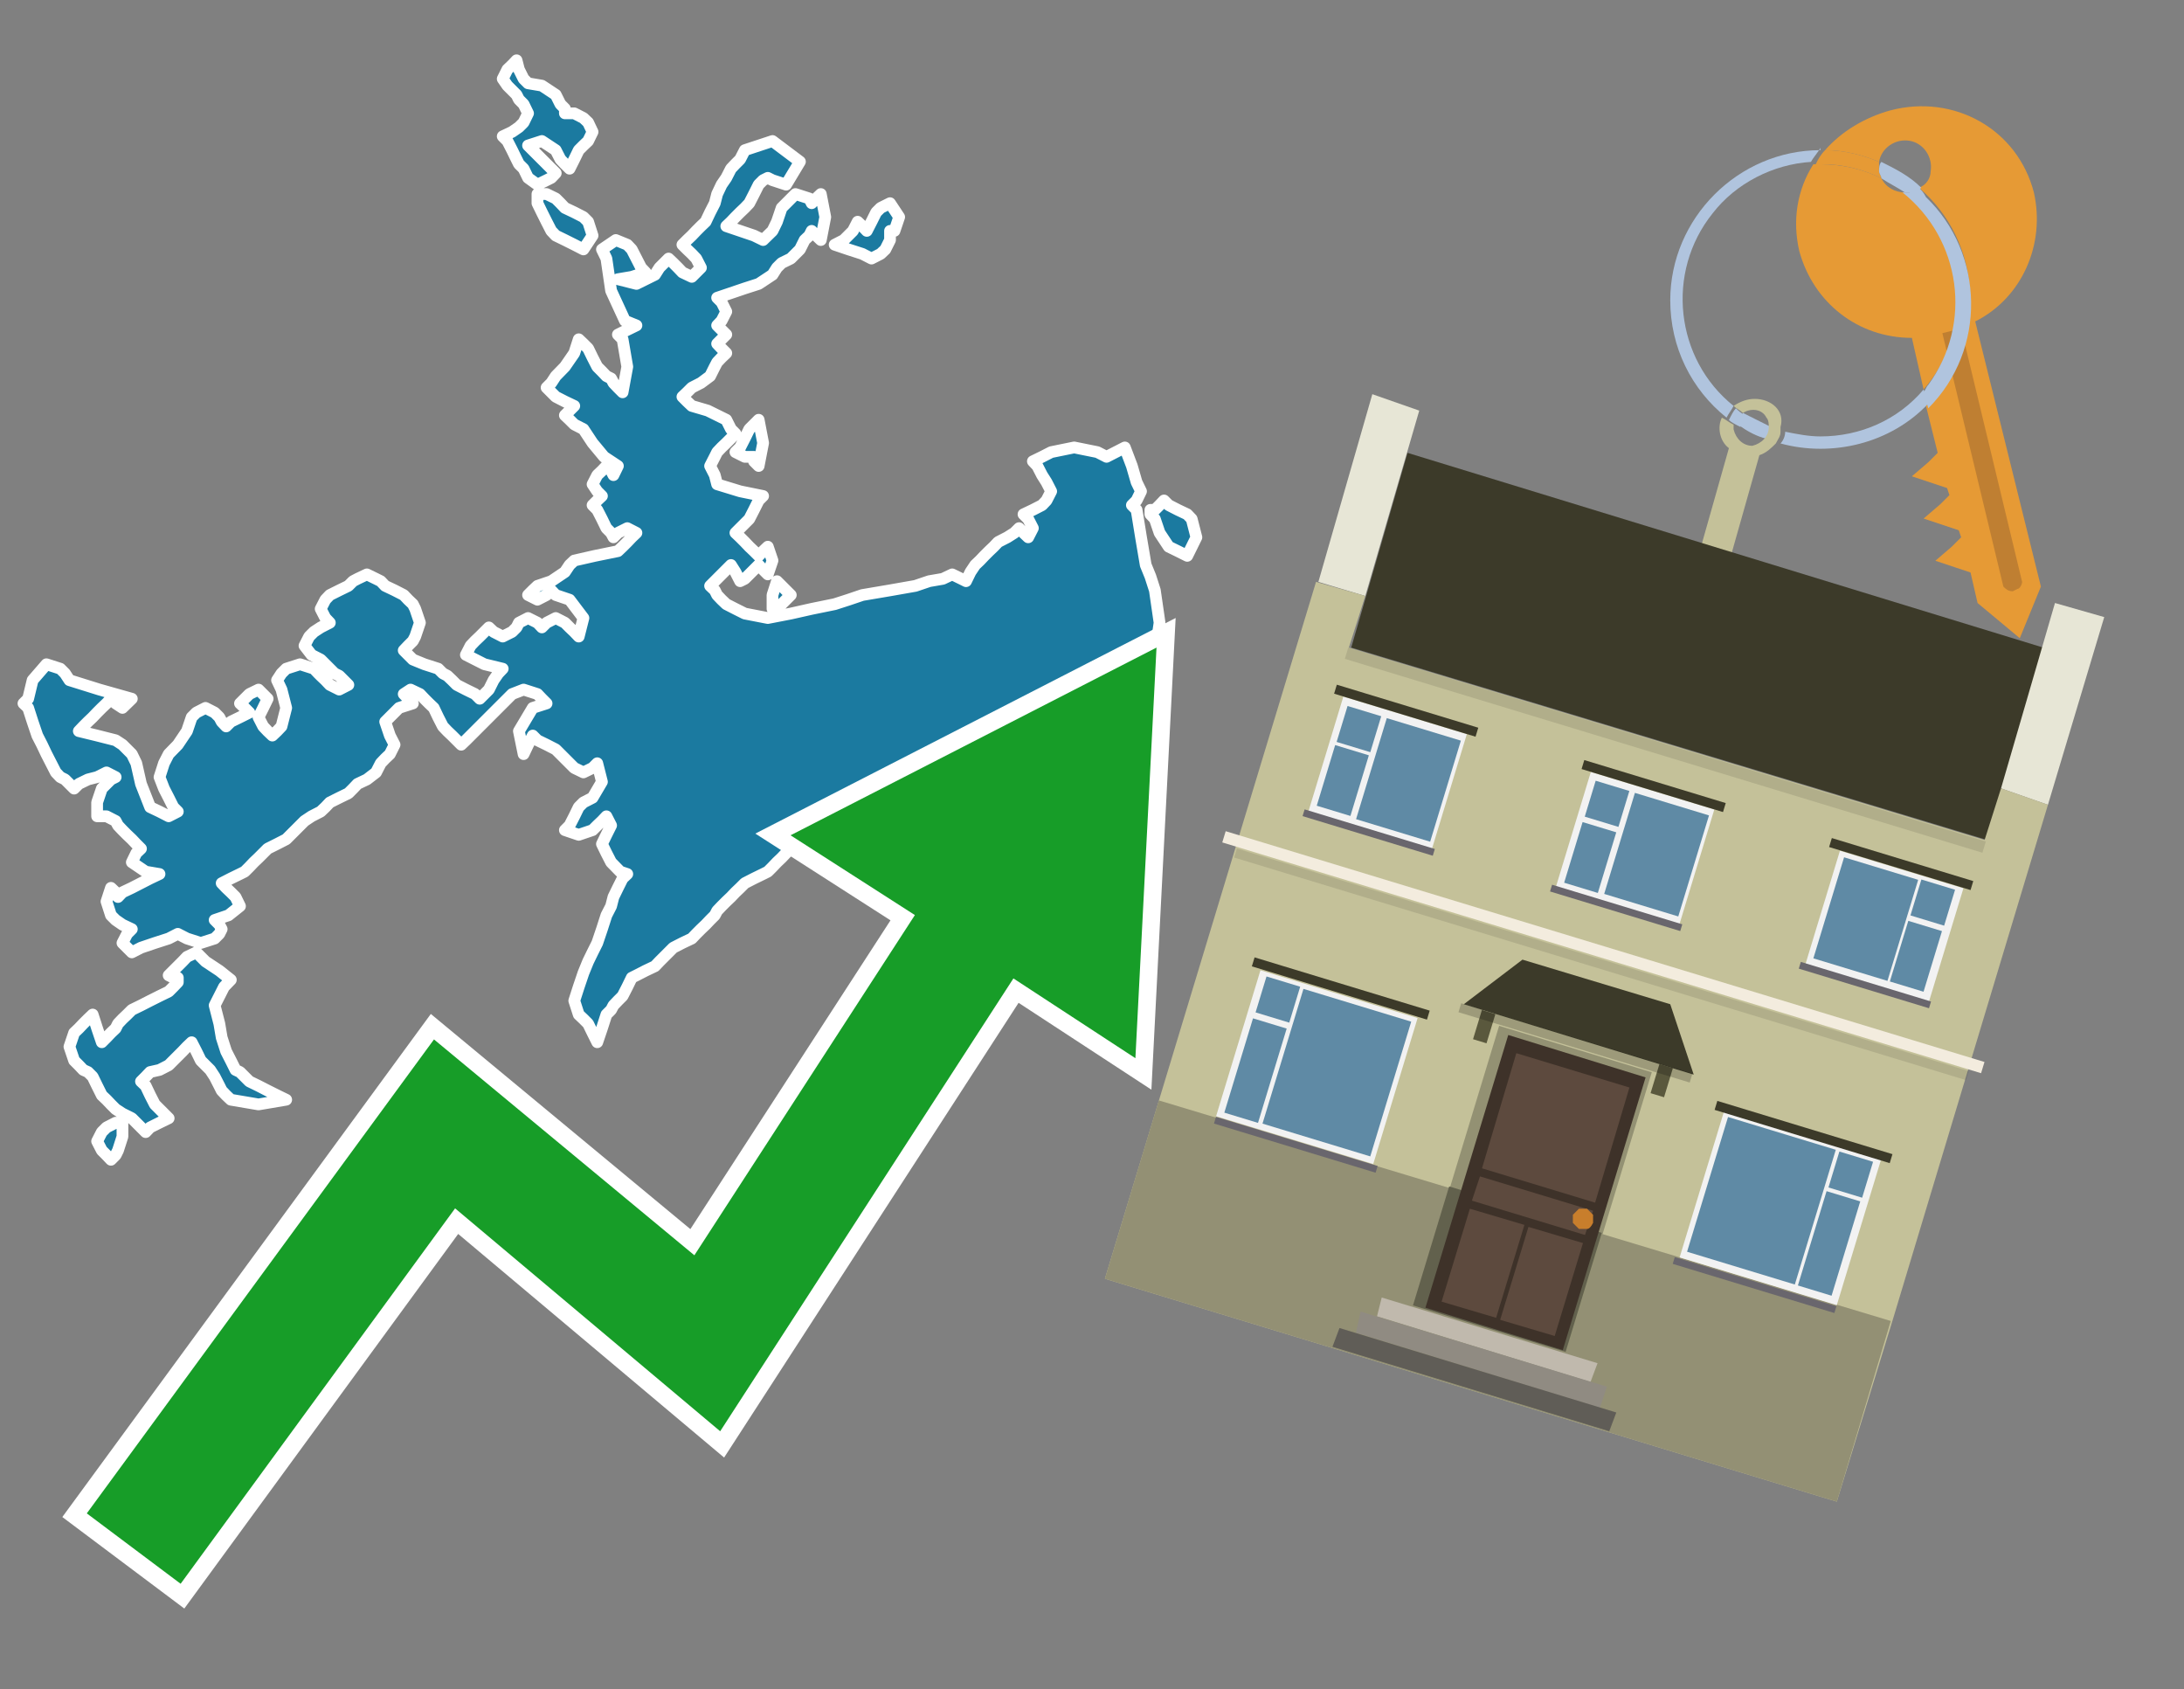 <?xml version="1.0" encoding="utf-8"?>
<!-- Generator: Adobe Illustrator 26.0.3, SVG Export Plug-In . SVG Version: 6.00 Build 0)  -->
<svg version="1.1" id="Text" xmlns="http://www.w3.org/2000/svg" xmlns:xlink="http://www.w3.org/1999/xlink" x="0px" y="0px"
	 width="93.1px" height="72px" viewBox="0 0 93.1 72" style="enable-background:new 0 0 93.1 72;" xml:space="preserve">
<rect x="0" y="0" width="93.1" height="72" fill="#808080" stroke="none"/>
<style type="text/css">
	.st0{fill:#1B7AA0;stroke:#FFFFFF;stroke-width:0.5;stroke-linejoin:round;}
	.st1{fill:none;stroke:#FFFFFF;stroke-width:1.5;stroke-miterlimit:10;}
	.st2{fill:#179D28;}
	.st3{fill:#E69A35;}
	.st4{fill:#B0C4DE;}
	.st5{fill:#C4C199;}
	.st6{fill:#BF7F32;}
	.st7{fill-rule:evenodd;clip-rule:evenodd;fill:#3C3A29;}
	.st8{fill-rule:evenodd;clip-rule:evenodd;fill:#E7E6D6;}
	.st9{fill-rule:evenodd;clip-rule:evenodd;fill:#C4C199;}
	.st10{fill-rule:evenodd;clip-rule:evenodd;fill:#939074;}
	.st11{opacity:0.1;fill-rule:evenodd;clip-rule:evenodd;}
	.st12{fill-rule:evenodd;clip-rule:evenodd;fill:#F3ECDE;}
	.st13{fill:#3C3A29;}
	.st14{fill-rule:evenodd;clip-rule:evenodd;fill:#939173;}
	.st15{fill-rule:evenodd;clip-rule:evenodd;fill:#62614D;}
	.st16{fill:#3E3229;}
	.st17{fill:#5D4A3E;}
	.st18{fill:#C87E2C;}
	.st19{fill-rule:evenodd;clip-rule:evenodd;fill:#C0B9AD;}
	.st20{fill-rule:evenodd;clip-rule:evenodd;fill:#908B82;}
	.st21{fill-rule:evenodd;clip-rule:evenodd;fill:#605D57;}
	.st22{fill:#5A583D;}
	.st23{opacity:0.2;}
	.st24{fill-rule:evenodd;clip-rule:evenodd;fill:#F2F2F2;}
	.st25{fill-rule:evenodd;clip-rule:evenodd;fill:#5F8AA5;}
	.st26{fill-rule:evenodd;clip-rule:evenodd;fill:#69666D;}
</style>
<path class="st0" d="M5.22,48.44L5.03,49.03L4.93,49.23L4.73,49.43L4.54,49.23L4.34,49.03L4.14,48.64L4.34,48.25L4.54,48.05L4.93,47.85L5.22,47.85ZM7.39,41.67L7.19,41.57L7.39,41.37L7.58,41.18L7.78,40.98L7.97,40.78L8.37,40.59L8.76,40.98L9.35,41.37L9.84,41.76L9.55,42.06L9.15,42.85L9.35,43.63L9.45,44.22L9.64,44.81L9.84,45.2L10.04,45.6L10.23,45.69L10.43,45.89L10.63,46.09L11.02,46.28L11.41,46.48L11.81,46.68L12.2,46.87L11.02,47.07L9.84,46.87L9.64,46.68L9.45,46.48L9.35,46.28L9.15,45.89L8.96,45.6L8.76,45.4L8.56,45.2L8.37,44.81L8.17,44.42L7.97,44.61L7.78,44.81L7.58,45.01L7.39,45.2L7.19,45.4L6.8,45.6L6.4,45.69L6.21,45.89L6.01,46.09L6.21,46.28L6.4,46.68L6.6,47.07L6.8,47.27L6.99,47.46L7.19,47.66L6.8,47.85L6.4,48.05L6.21,48.25L6.01,48.05L5.81,47.85L5.62,47.66L5.22,47.46L4.93,47.27L4.73,47.07L4.54,46.87L4.34,46.68L4.14,46.28L3.95,45.89L3.75,45.69L3.55,45.6L3.36,45.4L3.16,45.2L2.96,44.61L3.16,44.02L3.36,43.83L3.55,43.63L3.75,43.43L3.95,43.24L4.14,43.83L4.34,44.42L4.54,44.22L4.73,44.02L4.93,43.83L5.03,43.63L5.22,43.43L5.42,43.24L5.62,43.04L6.01,42.85L6.4,42.65L6.8,42.45L7.19,42.26L7.39,42.06L7.58,41.86L7.58,41.67ZM24.48,4.83L24.87,5.03L25.07,5.22L25.26,5.62L25.07,6.01L24.87,6.2L24.67,6.4L24.48,6.79L24.28,7.19L24.08,6.99L23.89,6.79L23.69,6.4L23.1,6.01L22.51,6.2L22.71,6.4L22.91,6.6L23.1,6.79L23.3,6.99L23.5,7.19L23.69,7.38L23.5,7.58L23.3,7.68L22.91,7.87L22.51,7.58L22.32,7.19L22.12,6.99L22.02,6.79L21.83,6.4L21.63,6.01L21.43,5.81L21.83,5.62L22.12,5.42L22.32,5.22L22.51,4.83L22.32,4.44L22.12,4.24L22.02,4.04L21.83,3.85L21.63,3.65L21.43,3.36L21.63,2.96L21.83,2.77L22.02,2.57L22.12,2.96L22.32,3.36L22.51,3.55L23.1,3.65L23.69,4.04L23.89,4.44L24.08,4.63L24.08,4.83ZM23.3,8.27L23.69,8.46L23.89,8.66L24.08,8.86L24.48,9.05L24.87,9.25L25.07,9.45L25.26,10.04L24.87,10.63L24.48,10.43L24.08,10.23L23.69,10.04L23.5,9.84L23.3,9.45L23.1,9.05L22.91,8.66L22.91,8.27ZM32.93,25.36L33.12,24.77L33.32,24.97L33.51,25.16L33.71,25.36L33.51,25.56L33.32,25.75L33.12,25.95L32.93,25.95ZM4.14,34.2L4.34,33.61L4.54,33.41L4.73,33.22L4.93,33.12L4.54,32.92L4.14,33.12L3.75,33.22L3.36,33.41L3.16,33.61L2.96,33.41L2.77,33.22L2.57,33.12L2.38,32.92L2.18,32.53L1.98,32.14L1.79,31.74L1.59,31.35L1.39,30.76L1.2,30.17L1.0,29.98L1.2,29.78L1.39,28.99L1.98,28.31L2.57,28.5L2.77,28.7L2.96,28.99L4.24,29.39L5.62,29.78L5.22,30.17L4.93,29.98L4.73,29.78L4.54,29.98L4.34,30.17L4.14,30.37L3.95,30.57L3.75,30.76L3.55,30.96L3.36,31.16L4.14,31.35L4.93,31.55L5.22,31.74L5.62,32.14L5.81,32.53L6.01,33.41L6.4,34.4L6.8,34.59L7.19,34.79L7.58,34.59L7.39,34.4L7.19,34.0L6.99,33.61L6.8,33.12L6.99,32.53L7.19,32.14L7.58,31.74L7.97,31.16L8.17,30.57L8.37,30.37L8.76,30.17L9.15,30.37L9.35,30.57L9.45,30.76L9.64,30.96L9.84,30.76L10.23,30.57L10.63,30.37L10.43,30.17L10.23,29.98L10.43,29.78L10.63,29.58L11.02,29.39L11.41,29.78L11.22,30.17L11.02,30.57L11.22,30.96L11.41,31.16L11.61,31.35L11.81,31.16L12.0,30.96L12.2,30.17L12.0,29.39L11.81,28.99L12.0,28.7L12.2,28.5L12.79,28.31L13.38,28.5L13.57,28.7L13.67,28.8L13.87,28.99L14.06,29.19L14.46,29.39L14.85,29.19L14.65,28.99L14.46,28.8L14.26,28.7L14.06,28.5L13.87,28.31L13.67,28.11L13.28,27.91L12.98,27.52L13.18,27.13L13.38,26.93L13.67,26.74L14.06,26.54L13.87,26.34L13.67,25.95L13.87,25.56L14.06,25.36L14.46,25.16L14.85,24.97L15.05,24.77L15.24,24.67L15.64,24.48L16.03,24.67L16.23,24.77L16.42,24.97L16.82,25.16L17.21,25.36L17.4,25.56L17.6,25.75L17.7,25.95L17.9,26.54L17.7,27.13L17.6,27.32L17.4,27.52L17.21,27.72L17.4,27.91L17.6,28.11L18.09,28.31L18.68,28.5L18.88,28.7L19.07,28.8L19.27,28.99L19.47,29.19L19.86,29.39L20.25,29.58L20.45,29.78L20.65,29.58L20.84,29.39L21.04,28.99L21.24,28.7L21.43,28.5L20.65,28.31L19.86,27.91L20.06,27.52L20.25,27.32L20.45,27.13L20.65,26.93L20.84,26.74L21.04,26.93L21.43,27.13L21.83,26.93L22.02,26.74L22.12,26.54L22.51,26.34L22.91,26.54L23.1,26.74L23.3,26.54L23.69,26.34L24.08,26.54L24.28,26.74L24.48,26.93L24.67,27.13L24.87,26.34L24.28,25.56L23.69,25.36L23.5,25.16L23.3,25.36L22.91,25.56L22.51,25.36L22.71,25.16L22.91,24.97L23.5,24.77L24.08,24.38L24.28,24.08L24.48,23.89L25.36,23.69L26.34,23.49L26.54,23.3L26.74,23.1L26.93,22.9L27.13,22.71L26.74,22.51L26.34,22.71L26.15,22.9L26.05,22.71L25.85,22.51L25.66,22.12L25.46,21.73L25.26,21.53L25.46,21.33L25.66,21.14L25.46,20.94L25.26,20.64L25.46,20.25L25.66,20.06L25.85,19.86L26.05,20.06L26.15,20.25L26.34,19.86L25.75,19.47L25.26,18.88L24.87,18.29L24.48,18.09L24.28,17.89L24.08,17.7L24.28,17.5L24.48,17.3L24.08,17.11L23.69,16.91L23.5,16.72L23.3,16.52L23.5,16.32L23.69,16.03L24.08,15.63L24.48,15.05L24.67,14.46L24.87,14.65L25.07,14.85L25.26,15.24L25.46,15.63L25.66,15.83L25.85,16.03L26.05,16.13L26.15,16.32L26.34,16.52L26.54,16.72L26.74,15.63L26.54,14.46L26.34,14.26L26.74,14.06L27.13,13.87L26.64,13.67L26.05,12.39L25.85,11.02L25.66,10.63L26.25,10.23L26.74,10.43L26.93,10.63L27.13,11.02L27.33,11.41L27.52,11.61L26.93,11.8L26.34,11.9L27.13,12.1L27.92,11.71L28.11,11.41L28.31,11.21L28.5,11.02L28.7,11.21L28.9,11.41L29.09,11.61L29.49,11.8L29.88,11.41L29.68,11.02L29.49,10.82L29.29,10.63L29.09,10.43L29.29,10.23L29.49,10.04L29.68,9.84L29.88,9.64L30.08,9.45L30.27,9.05L30.47,8.66L30.57,8.27L30.76,7.87L30.96,7.58L31.16,7.19L31.35,6.99L31.55,6.79L31.75,6.4L32.93,6.01L34.1,6.89L33.51,7.87L32.93,7.68L32.73,7.58L32.53,7.68L32.34,7.87L32.14,8.27L31.94,8.66L31.75,8.86L31.55,9.05L31.35,9.25L31.16,9.45L30.96,9.64L31.55,9.84L32.14,10.04L32.53,10.23L32.93,9.84L33.12,9.45L33.32,8.86L33.91,8.27L34.5,8.46L34.6,8.66L34.79,8.46L34.99,8.27L35.18,9.25L34.99,10.23L34.79,10.04L34.6,9.84L34.5,10.04L34.3,10.23L34.1,10.63L33.71,11.02L33.32,11.21L33.12,11.41L32.93,11.71L32.34,12.1L31.75,12.29L31.16,12.49L30.57,12.69L30.76,12.88L30.96,13.28L30.76,13.67L30.57,13.87L30.76,14.06L30.96,14.26L30.76,14.46L30.57,14.65L30.76,14.85L30.96,15.05L30.76,15.24L30.57,15.44L30.47,15.63L30.27,16.03L29.88,16.32L29.49,16.52L29.29,16.72L29.09,16.91L29.29,17.11L29.49,17.3L30.17,17.5L30.96,17.89L31.16,18.29L31.35,18.48L31.16,18.68L30.96,18.88L30.76,19.07L30.57,19.27L30.47,19.47L30.27,19.86L30.47,20.25L30.57,20.64L31.55,20.94L32.53,21.14L32.34,21.33L32.14,21.73L31.94,22.12L31.75,22.31L31.55,22.51L31.35,22.71L31.55,22.9L31.75,23.1L31.94,23.3L32.14,23.49L32.34,23.69L32.53,23.49L32.73,23.3L32.93,23.89L32.73,24.48L32.53,24.28L32.34,24.08L32.14,24.28L31.94,24.48L31.75,24.67L31.55,24.77L31.35,24.38L31.16,24.08L30.96,24.28L30.76,24.48L30.57,24.67L30.47,24.77L30.27,24.97L30.47,25.16L30.57,25.36L30.76,25.56L30.96,25.75L31.35,25.95L31.75,26.15L32.73,26.34L33.71,26.15L34.6,25.95L35.58,25.75L36.17,25.56L36.76,25.36L37.94,25.16L39.02,24.97L39.61,24.77L40.19,24.67L40.59,24.48L40.98,24.67L41.18,24.77L41.37,24.38L41.57,24.08L41.77,23.89L41.96,23.69L42.16,23.49L42.36,23.3L42.55,23.1L42.94,22.9L43.24,22.71L43.44,22.51L43.63,22.71L43.83,22.9L44.03,22.51L43.83,22.12L43.63,21.92L44.03,21.73L44.42,21.53L44.61,21.33L44.81,20.94L44.61,20.55L44.42,20.25L44.22,19.86L44.03,19.66L44.42,19.47L44.81,19.27L45.79,19.07L46.78,19.27L47.17,19.47L47.56,19.27L47.95,19.07L48.25,19.86L48.45,20.55L48.64,20.94L48.45,21.33L48.25,21.53L48.45,21.73L48.64,22.9L48.84,24.08L49.04,24.57L49.23,25.16L49.43,26.54L49.23,27.91L49.04,28.11L49.23,28.31L49.43,28.5L49.23,28.7L49.04,28.99L49.23,29.39L49.43,29.58L49.23,29.78L49.04,30.17L49.23,30.57L49.43,31.55L49.23,32.53L49.04,33.41L48.84,34.4L48.64,34.99L48.45,35.58L48.25,35.77L48.05,35.97L47.86,36.56L47.76,37.15L47.56,37.74L46.97,38.23L46.38,38.42L45.6,38.62L44.81,38.82L44.03,39.01L43.24,39.21L42.45,39.41L41.77,39.6L40.78,39.8L39.8,39.6L39.61,39.41L39.41,38.62L39.21,37.84L39.02,37.64L38.92,37.44L38.72,37.05L38.52,36.75L38.33,36.56L38.13,36.36L37.94,35.97L37.74,35.58L37.54,35.38L37.35,35.18L37.15,34.99L36.95,34.79L36.76,34.59L36.56,34.4L36.36,34.2L35.97,34.0L35.58,34.2L35.38,34.4L35.18,34.59L34.99,34.79L34.79,34.99L34.6,35.18L34.5,35.38L34.3,35.58L34.1,35.77L33.91,35.97L33.71,36.17L33.51,36.36L33.32,36.56L33.12,36.75L32.93,36.95L32.73,37.15L32.53,37.25L32.14,37.44L31.75,37.64L31.55,37.84L31.35,38.03L31.16,38.23L30.96,38.42L30.76,38.62L30.57,38.82L30.47,39.01L30.27,39.21L30.08,39.41L29.88,39.6L29.68,39.8L29.49,40.0L29.09,40.19L28.7,40.39L28.5,40.59L28.31,40.78L28.11,40.98L27.92,41.18L27.52,41.37L27.13,41.57L26.93,41.67L26.74,42.06L26.54,42.45L26.34,42.65L26.15,42.85L26.05,43.04L25.85,43.24L25.66,43.83L25.46,44.42L25.26,44.02L25.07,43.63L24.87,43.43L24.67,43.24L24.48,42.65L24.67,42.06L24.87,41.47L25.07,40.98L25.26,40.59L25.46,40.19L25.66,39.6L25.85,39.01L26.05,38.62L26.15,38.23L26.34,37.84L26.54,37.44L26.74,37.25L26.44,37.15L26.05,36.75L25.85,36.36L25.66,35.97L25.85,35.58L26.05,35.18L25.85,34.79L25.66,34.99L25.46,35.18L25.26,35.38L24.67,35.58L24.08,35.38L24.28,35.18L24.48,34.79L24.67,34.4L24.87,34.2L25.26,34.0L25.66,33.32L25.46,32.53L25.26,32.73L24.87,32.92L24.48,32.73L24.28,32.53L24.08,32.33L23.89,32.14L23.69,31.94L23.3,31.74L22.91,31.55L22.71,31.35L22.51,31.74L22.32,32.14L22.12,31.16L22.71,30.17L23.3,29.98L23.1,29.78L22.91,29.58L22.32,29.39L21.83,29.58L21.63,29.78L21.43,29.98L21.24,30.17L21.04,30.37L20.84,30.57L20.65,30.76L20.45,30.96L20.25,31.16L20.06,31.35L19.86,31.55L19.66,31.74L19.47,31.55L19.27,31.35L19.07,31.16L18.88,30.96L18.68,30.57L18.49,30.17L18.29,29.98L18.09,29.78L17.9,29.58L17.5,29.39L17.21,29.58L17.4,29.78L17.6,29.98L17.01,30.17L16.42,30.76L16.62,31.35L16.82,31.74L16.62,32.14L16.42,32.33L16.23,32.53L16.03,32.92L15.64,33.22L15.24,33.41L15.05,33.61L14.85,33.81L14.46,34.0L14.06,34.2L13.87,34.4L13.67,34.59L13.28,34.79L12.98,34.99L12.79,35.18L12.59,35.38L12.39,35.58L12.2,35.77L11.81,35.97L11.41,36.17L11.22,36.36L11.02,36.56L10.82,36.75L10.63,36.95L10.43,37.15L10.23,37.25L9.84,37.44L9.45,37.64L9.64,37.84L9.84,38.03L10.04,38.23L10.23,38.62L9.74,39.01L9.15,39.21L9.35,39.41L9.45,39.6L9.35,39.8L9.15,40.0L8.56,40.19L7.97,40.0L7.58,39.8L7.19,40.0L6.6,40.19L6.01,40.39L5.62,40.59L5.22,40.19L5.42,39.8L5.62,39.6L5.22,39.41L4.93,39.21L4.73,39.01L4.54,38.42L4.73,37.84L4.93,38.03L5.03,38.23L5.22,38.03L5.62,37.84L6.01,37.64L6.4,37.44L6.8,37.25L6.21,37.15L5.62,36.75L5.81,36.36L6.01,36.17L5.81,35.97L5.62,35.77L5.42,35.58L5.22,35.38L5.03,35.18L4.93,34.99L4.54,34.79L4.14,34.79ZM31.75,19.47L31.35,19.27L31.55,19.07L31.75,18.68L31.94,18.29L32.14,18.09L32.34,17.89L32.53,18.88L32.34,19.86L32.14,19.66L32.14,19.47ZM49.23,21.73L49.43,21.53L49.62,21.33L49.82,21.53L50.21,21.73L50.61,21.92L50.8,22.12L51.0,22.9L50.61,23.69L50.21,23.49L49.82,23.3L49.43,22.71L49.23,22.12L49.04,21.92L49.04,21.73ZM37.94,10.23L37.74,10.63L37.54,10.82L37.15,11.02L36.76,10.82L36.17,10.63L35.58,10.43L35.97,10.23L36.36,9.84L36.56,9.45L36.76,9.64L36.95,9.84L37.15,9.45L37.35,9.05L37.54,8.86L37.94,8.66L38.33,9.25L38.13,9.84L37.94,9.84Z"/>
<polygon class="st1" points="49.3,27.6 33.7,35.6 39,39 29.6,53.5 18.5,44.3 3.7,64.5 7.7,67.5 19.4,51.5 30.7,61 43.2,41.7 
	48.4,45.1 "/>
<polygon class="st2" points="49.3,27.6 33.7,35.6 39,39 29.6,53.5 18.5,44.3 3.7,64.5 7.7,67.5 19.4,51.5 30.7,61 43.2,41.7 
	48.4,45.1 "/>
<path class="st3" d="M80.2,7.6c0-0.1-0.1-0.2-0.1-0.3c0-0.1,0-0.3,0-0.4c-0.7-0.3-1.5-0.5-2.3-0.5c-0.2,0.2-0.3,0.4-0.4,0.6
	c0.1,0,0.2,0,0.3,0C78.5,7,79.4,7.2,80.2,7.6z"/>
<path class="st4" d="M77.6,6.4c-3.5,0-6.4,2.9-6.4,6.4c0,2,0.9,3.8,2.4,5c0.1-0.2,0.2-0.3,0.3-0.5c-2.5-2-2.9-5.7-0.9-8.2
	c1-1.3,2.6-2.1,4.2-2.2c0.1-0.2,0.3-0.4,0.4-0.6V6.4z"/>
<path class="st3" d="M84.2,13.7c2-1,3-3.3,2.5-5.5C86,5.5,83.3,4,80.6,4.7c-1.1,0.3-2.1,0.9-2.8,1.7c0.8,0,1.6,0.2,2.3,0.5
	c0.1-0.6,0.7-1,1.3-0.9c0.6,0.1,1,0.7,0.9,1.3c0,0.3-0.2,0.6-0.5,0.7c2.7,2.3,2.9,6.4,0.6,9c-0.1,0.1-0.2,0.2-0.3,0.3l0.5,2
	l-0.4,0.4l-0.7,0.6l0.9,0.3l0.6,0.2l0.1,0.3l-0.4,0.4L82,22.1l0.9,0.3l0.6,0.2l0.1,0.3l-0.4,0.4l-0.7,0.6l0.9,0.3l0.6,0.2l0.3,1.3
	l1.8,1.5L87,25L84.2,13.7z"/>
<path class="st3" d="M81.2,8.2c-0.4,0-0.8-0.2-1-0.6C79.4,7.2,78.5,7,77.6,7c-0.1,0-0.2,0-0.3,0c-0.7,1.1-0.9,2.4-0.6,3.7
	c0.6,2.2,2.5,3.7,4.8,3.7l0.5,2.2c2.1-2.4,1.9-6.1-0.6-8.2C81.3,8.3,81.2,8.3,81.2,8.2z"/>
<path class="st4" d="M74.1,18.1c0.4,0.3,0.8,0.5,1.2,0.6c0.1-0.1,0.2-0.3,0.2-0.5l0,0c-0.4-0.2-0.8-0.4-1.2-0.6
	C74.2,17.8,74.1,17.9,74.1,18.1z"/>
<path class="st4" d="M74.4,17.7c-0.2-0.1-0.3-0.2-0.4-0.3c-0.1,0.1-0.2,0.3-0.3,0.5c0.1,0.1,0.3,0.2,0.5,0.3
	C74.1,17.9,74.2,17.8,74.4,17.7z"/>
<path class="st5" d="M74.8,17c-0.3,0-0.6,0.1-0.9,0.3c0.1,0.1,0.3,0.2,0.4,0.3c0.3-0.2,0.8-0.2,1,0.2c0.1,0.1,0.1,0.3,0.1,0.4l0,0
	c0,0.4-0.3,0.7-0.7,0.8c-0.4,0-0.7-0.3-0.8-0.7c0,0,0,0,0-0.1v-0.1c-0.2-0.1-0.3-0.2-0.5-0.3c-0.2,0.4-0.1,1,0.3,1.3l-1.7,6l1.3,0.3
	l1.7-6c0.3-0.1,0.5-0.3,0.7-0.5c0.1-0.2,0.2-0.3,0.2-0.5c0-0.1,0-0.1,0-0.2C76.1,17.5,75.5,17,74.8,17z"/>
<path class="st6" d="M86,25.1l-0.2,0.1c-0.2,0-0.3-0.1-0.4-0.2l0,0l-2.6-10.8l0.8-0.2l2.6,10.8C86.2,24.9,86.1,25.1,86,25.1L86,25.1
	z"/>
<path class="st4" d="M80.1,7.3c0,0.1,0.1,0.2,0.1,0.3c0.3,0.2,0.7,0.4,1,0.6c0.1,0,0.2,0,0.3,0c0.1,0,0.3-0.1,0.4-0.2
	c-0.5-0.5-1.1-0.8-1.7-1.1C80.1,7,80.1,7.2,80.1,7.3z"/>
<path class="st4" d="M77.6,18.6c-0.5,0-1-0.1-1.5-0.2c0,0.2-0.1,0.4-0.2,0.5c2.2,0.6,4.7,0,6.3-1.7L82,16.6
	C80.9,17.9,79.3,18.6,77.6,18.6z"/>
<path class="st4" d="M81.8,8c-0.1,0.1-0.2,0.1-0.4,0.2c-0.1,0-0.2,0-0.3,0c2.5,2,3,5.6,1.1,8.2c-0.1,0.1-0.1,0.2-0.2,0.3l0.2,0.7
	c2.5-2.5,2.4-6.6-0.1-9C82,8.2,81.9,8.1,81.8,8L81.8,8z"/>
<g>
	<polygon class="st7" points="84.7,35.8 57.6,27.6 60,19.3 87.1,27.6 84.7,35.8 	"/>
	<polygon class="st8" points="87.3,34.3 85.3,33.6 87.6,25.7 89.7,26.3 87.3,34.3 	"/>
	<polygon class="st8" points="58.2,25.4 56.2,24.8 58.5,16.8 60.5,17.5 58.2,25.4 	"/>
	<polygon class="st9" points="80.7,56.2 87.3,34.3 85.3,33.6 84.6,35.8 57.5,27.6 58.2,25.4 56.1,24.8 47.1,54.5 78.3,64 	"/>
	<polygon class="st10" points="78.3,64 80.6,56.3 49.4,46.9 47.1,54.5 78.3,64 	"/>
	
		<rect x="56.8" y="31.7" transform="matrix(0.957 0.291 -0.291 0.957 12.341 -19.265)" class="st11" width="28.4" height="0.5"/>
	
		<rect x="51.5" y="40.4" transform="matrix(-0.957 -0.291 0.291 -0.957 121.979 99.389)" class="st12" width="33.8" height="0.5"/>
	
		<rect x="51.9" y="40.8" transform="matrix(-0.957 -0.291 0.291 -0.957 121.603 100.183)" class="st11" width="32.6" height="0.4"/>
	<g>
		<polygon class="st13" points="64.9,40.9 71.2,42.8 72.2,45.8 62.4,42.8 		"/>
		
			<rect x="61.9" y="44.4" transform="matrix(-0.957 -0.291 0.291 -0.957 113.093 118.165)" class="st14" width="6.8" height="12.5"/>
		
			<rect x="60.9" y="51.5" transform="matrix(-0.957 -0.291 0.291 -0.957 110.035 124.623)" class="st15" width="6.8" height="5.3"/>
		<g transform="matrix( 0.861, 0, 0, 0.861, 2148,666.7) ">
			<g>
				<g id="Symbol_9_0_Layer2_0_MEMBER_8_MEMBER_12_MEMBER_0_FILL_00000089576131411167447340000009604662525010445698_">
					<path class="st16" d="M-2413.3-721l-6.8-2.1l-4.1,13.5l6.8,2.1L-2413.3-721z"/>
				</g>
			</g>
		</g>
		<g transform="matrix( 0.861, 0, 0, 0.861, 2148,666.7) ">
			<g>
				<g id="Symbol_9_0_Layer2_0_MEMBER_8_MEMBER_12_MEMBER_1_MEMBER_1_FILL_00000135675296243518298590000004162584388200013184_">
					<path class="st17" d="M-2419.7-722.2l-1.7,5.7l5.6,1.7l1.7-5.7L-2419.7-722.2z"/>
				</g>
			</g>
		</g>
		<g transform="matrix( 0.861, 0, 0, 0.861, 2148,666.7) ">
			<g>
				<g id="Symbol_9_0_Layer2_0_MEMBER_8_MEMBER_12_MEMBER_2_MEMBER_0_FILL_00000029758671541259873570000011131321775149160612_">
					<path class="st17" d="M-2420.7-709.1l1.4-4.6l-2.7-0.8l-1.4,4.6L-2420.7-709.1z"/>
				</g>
			</g>
		</g>
		<g transform="matrix( 0.861, 0, 0, 0.861, 2148,666.7) ">
			<g>
				<g id="Symbol_9_0_Layer2_0_MEMBER_8_MEMBER_12_MEMBER_2_MEMBER_1_FILL_00000165928779308511961820000016729068654790051731_">
					<path class="st17" d="M-2417.8-708.2l1.4-4.6l-2.7-0.8l-1.4,4.6L-2417.8-708.2z"/>
				</g>
			</g>
		</g>
		<g transform="matrix( 0.861, 0, 0, 0.861, 2148,666.7) ">
			<g>
				<g id="Symbol_9_0_Layer2_0_MEMBER_8_MEMBER_12_MEMBER_2_MEMBER_1_FILL_00000072991452508176076110000012719211671238586511_">
					<path class="st17" d="M-2416.3-713.2l0.4-1.2l-5.6-1.7l-0.4,1.2L-2416.3-713.2z"/>
				</g>
			</g>
		</g>
		<g transform="matrix( 0.861, 0, 0, 0.861, 2148,666.7) ">
			<g>
				<g id="Symbol_9_0_Layer2_0_MEMBER_8_MEMBER_13_FILL_00000063606496691541741610000016439768115639569326_">
					<path class="st18" d="M-2415.9-713.8c0-0.1,0-0.3,0-0.4c-0.1-0.1-0.2-0.2-0.3-0.3c-0.1,0-0.3,0-0.4,0c-0.1,0.1-0.2,0.2-0.3,0.3
						c0,0.2,0,0.3,0,0.4c0.1,0.1,0.2,0.2,0.3,0.3c0.2,0,0.3,0,0.4,0C-2416.1-713.5-2416-713.6-2415.9-713.8z"/>
				</g>
			</g>
		</g>
		<polygon class="st19" points="58.7,56.1 58.9,55.3 68.1,58.1 67.8,58.9 58.7,56.1 		"/>
		<polygon class="st20" points="57.8,56.8 58,55.9 68.5,59.1 68.2,60 57.8,56.8 		"/>
		<polygon class="st21" points="56.8,57.4 57.1,56.6 68.9,60.2 68.6,61 56.8,57.4 		"/>
		
			<rect x="70.6" y="45.4" transform="matrix(-0.957 -0.291 0.291 -0.957 125.288 110.757)" class="st22" width="0.6" height="1.3"/>
		
			<rect x="63" y="43.1" transform="matrix(-0.957 -0.291 0.291 -0.957 111.116 104.045)" class="st22" width="0.6" height="1.3"/>
		
			<rect x="62.1" y="44.3" transform="matrix(-0.957 -0.291 0.291 -0.957 118.568 106.604)" class="st23" width="10.3" height="0.4"/>
	</g>
	<g>
		
			<rect x="52.7" y="42.2" transform="matrix(-0.957 -0.291 0.291 -0.957 96.692 105.332)" class="st24" width="7" height="6.5"/>
		<g>
			<rect x="54" y="43.3" transform="matrix(0.291 -0.957 0.957 0.291 -3.334 86.966)" class="st25" width="6" height="4.8"/>
			
				<rect x="53.7" y="41.9" transform="matrix(0.291 -0.957 0.957 0.291 -2.202 82.346)" class="st25" width="1.6" height="1.5"/>
			
				<rect x="51.4" y="44.8" transform="matrix(0.291 -0.957 0.957 0.291 -5.64 83.574)" class="st25" width="4.2" height="1.5"/>
		</g>
		
			<rect x="53.3" y="42" transform="matrix(-0.957 -0.291 0.291 -0.957 99.615 99.16)" class="st7" width="7.8" height="0.4"/>
		
			<rect x="51.5" y="48.6" transform="matrix(-0.957 -0.291 0.291 -0.957 93.782 111.477)" class="st26" width="7.2" height="0.3"/>
	</g>
	<g>
		
			<rect x="56.4" y="30.4" transform="matrix(-0.957 -0.291 0.291 -0.957 106.172 81.677)" class="st24" width="5.5" height="5.1"/>
		<g>
			
				<rect x="57.7" y="31.6" transform="matrix(0.291 -0.957 0.957 0.291 10.775 80.936)" class="st25" width="4.5" height="3.3"/>
			
				<rect x="57.1" y="30.3" transform="matrix(0.291 -0.957 0.957 0.291 11.365 77.448)" class="st25" width="1.6" height="1.5"/>
			
				<rect x="55.9" y="32.5" transform="matrix(0.291 -0.957 0.957 0.291 8.761 78.378)" class="st25" width="2.7" height="1.5"/>
		</g>
		
			<rect x="56.8" y="30.2" transform="matrix(-0.957 -0.291 0.291 -0.957 108.469 76.828)" class="st7" width="6.3" height="0.4"/>
		
			<rect x="55.5" y="35.4" transform="matrix(-0.957 -0.291 0.291 -0.957 103.889 86.499)" class="st26" width="5.8" height="0.3"/>
	</g>
	<g>
		
			<rect x="67" y="33.6" transform="matrix(-0.957 -0.291 0.291 -0.957 125.935 91.036)" class="st24" width="5.5" height="5.1"/>
		<g>
			
				<rect x="68.3" y="34.8" transform="matrix(0.291 -0.957 0.957 0.291 15.205 93.335)" class="st25" width="4.5" height="3.3"/>
			
				<rect x="67.7" y="33.5" transform="matrix(0.291 -0.957 0.957 0.291 15.795 89.846)" class="st25" width="1.6" height="1.5"/>
			
				<rect x="66.4" y="35.7" transform="matrix(0.291 -0.957 0.957 0.291 13.19 90.777)" class="st25" width="2.7" height="1.5"/>
		</g>
		
			<rect x="67.4" y="33.4" transform="matrix(-0.957 -0.291 0.291 -0.957 128.231 86.187)" class="st7" width="6.3" height="0.4"/>
		
			<rect x="66.1" y="38.6" transform="matrix(-0.957 -0.291 0.291 -0.957 123.651 95.857)" class="st26" width="5.8" height="0.3"/>
	</g>
	<g>
		
			<rect x="77.6" y="36.9" transform="matrix(0.957 0.291 -0.291 0.957 14.908 -21.636)" class="st24" width="5.5" height="5.1"/>
		<g>
			
				<rect x="77.2" y="37.5" transform="matrix(0.291 -0.957 0.957 0.291 18.948 103.812)" class="st25" width="4.5" height="3.3"/>
			
				<rect x="81.6" y="37.7" transform="matrix(0.291 -0.957 0.957 0.291 21.615 106.136)" class="st25" width="1.6" height="1.5"/>
			
				<rect x="80.3" y="39.9" transform="matrix(0.291 -0.957 0.957 0.291 19.01 107.067)" class="st25" width="2.7" height="1.5"/>
		</g>
		
			<rect x="77.9" y="36.6" transform="matrix(0.957 0.291 -0.291 0.957 14.188 -21.977)" class="st7" width="6.3" height="0.4"/>
		
			<rect x="76.6" y="41.8" transform="matrix(0.957 0.291 -0.291 0.957 15.624 -21.297)" class="st26" width="5.8" height="0.3"/>
	</g>
	<g>
		
			<rect x="72.4" y="48.2" transform="matrix(0.957 0.291 -0.291 0.957 18.23 -19.825)" class="st24" width="7" height="6.5"/>
		<g>
			
				<rect x="72.1" y="48.8" transform="matrix(0.291 -0.957 0.957 0.291 4.234 108.148)" class="st25" width="6" height="4.8"/>
			
				<rect x="78.1" y="49.3" transform="matrix(0.291 -0.957 0.957 0.291 8.037 111.005)" class="st25" width="1.6" height="1.5"/>
			
				<rect x="75.9" y="52.2" transform="matrix(0.291 -0.957 0.957 0.291 4.599 112.233)" class="st25" width="4.2" height="1.5"/>
		</g>
		<rect x="73" y="48" transform="matrix(0.957 0.291 -0.291 0.957 17.314 -20.259)" class="st7" width="7.8" height="0.4"/>
		
			<rect x="71.2" y="54.6" transform="matrix(0.957 0.291 -0.291 0.957 19.143 -19.393)" class="st26" width="7.2" height="0.3"/>
	</g>
</g>
</svg>
